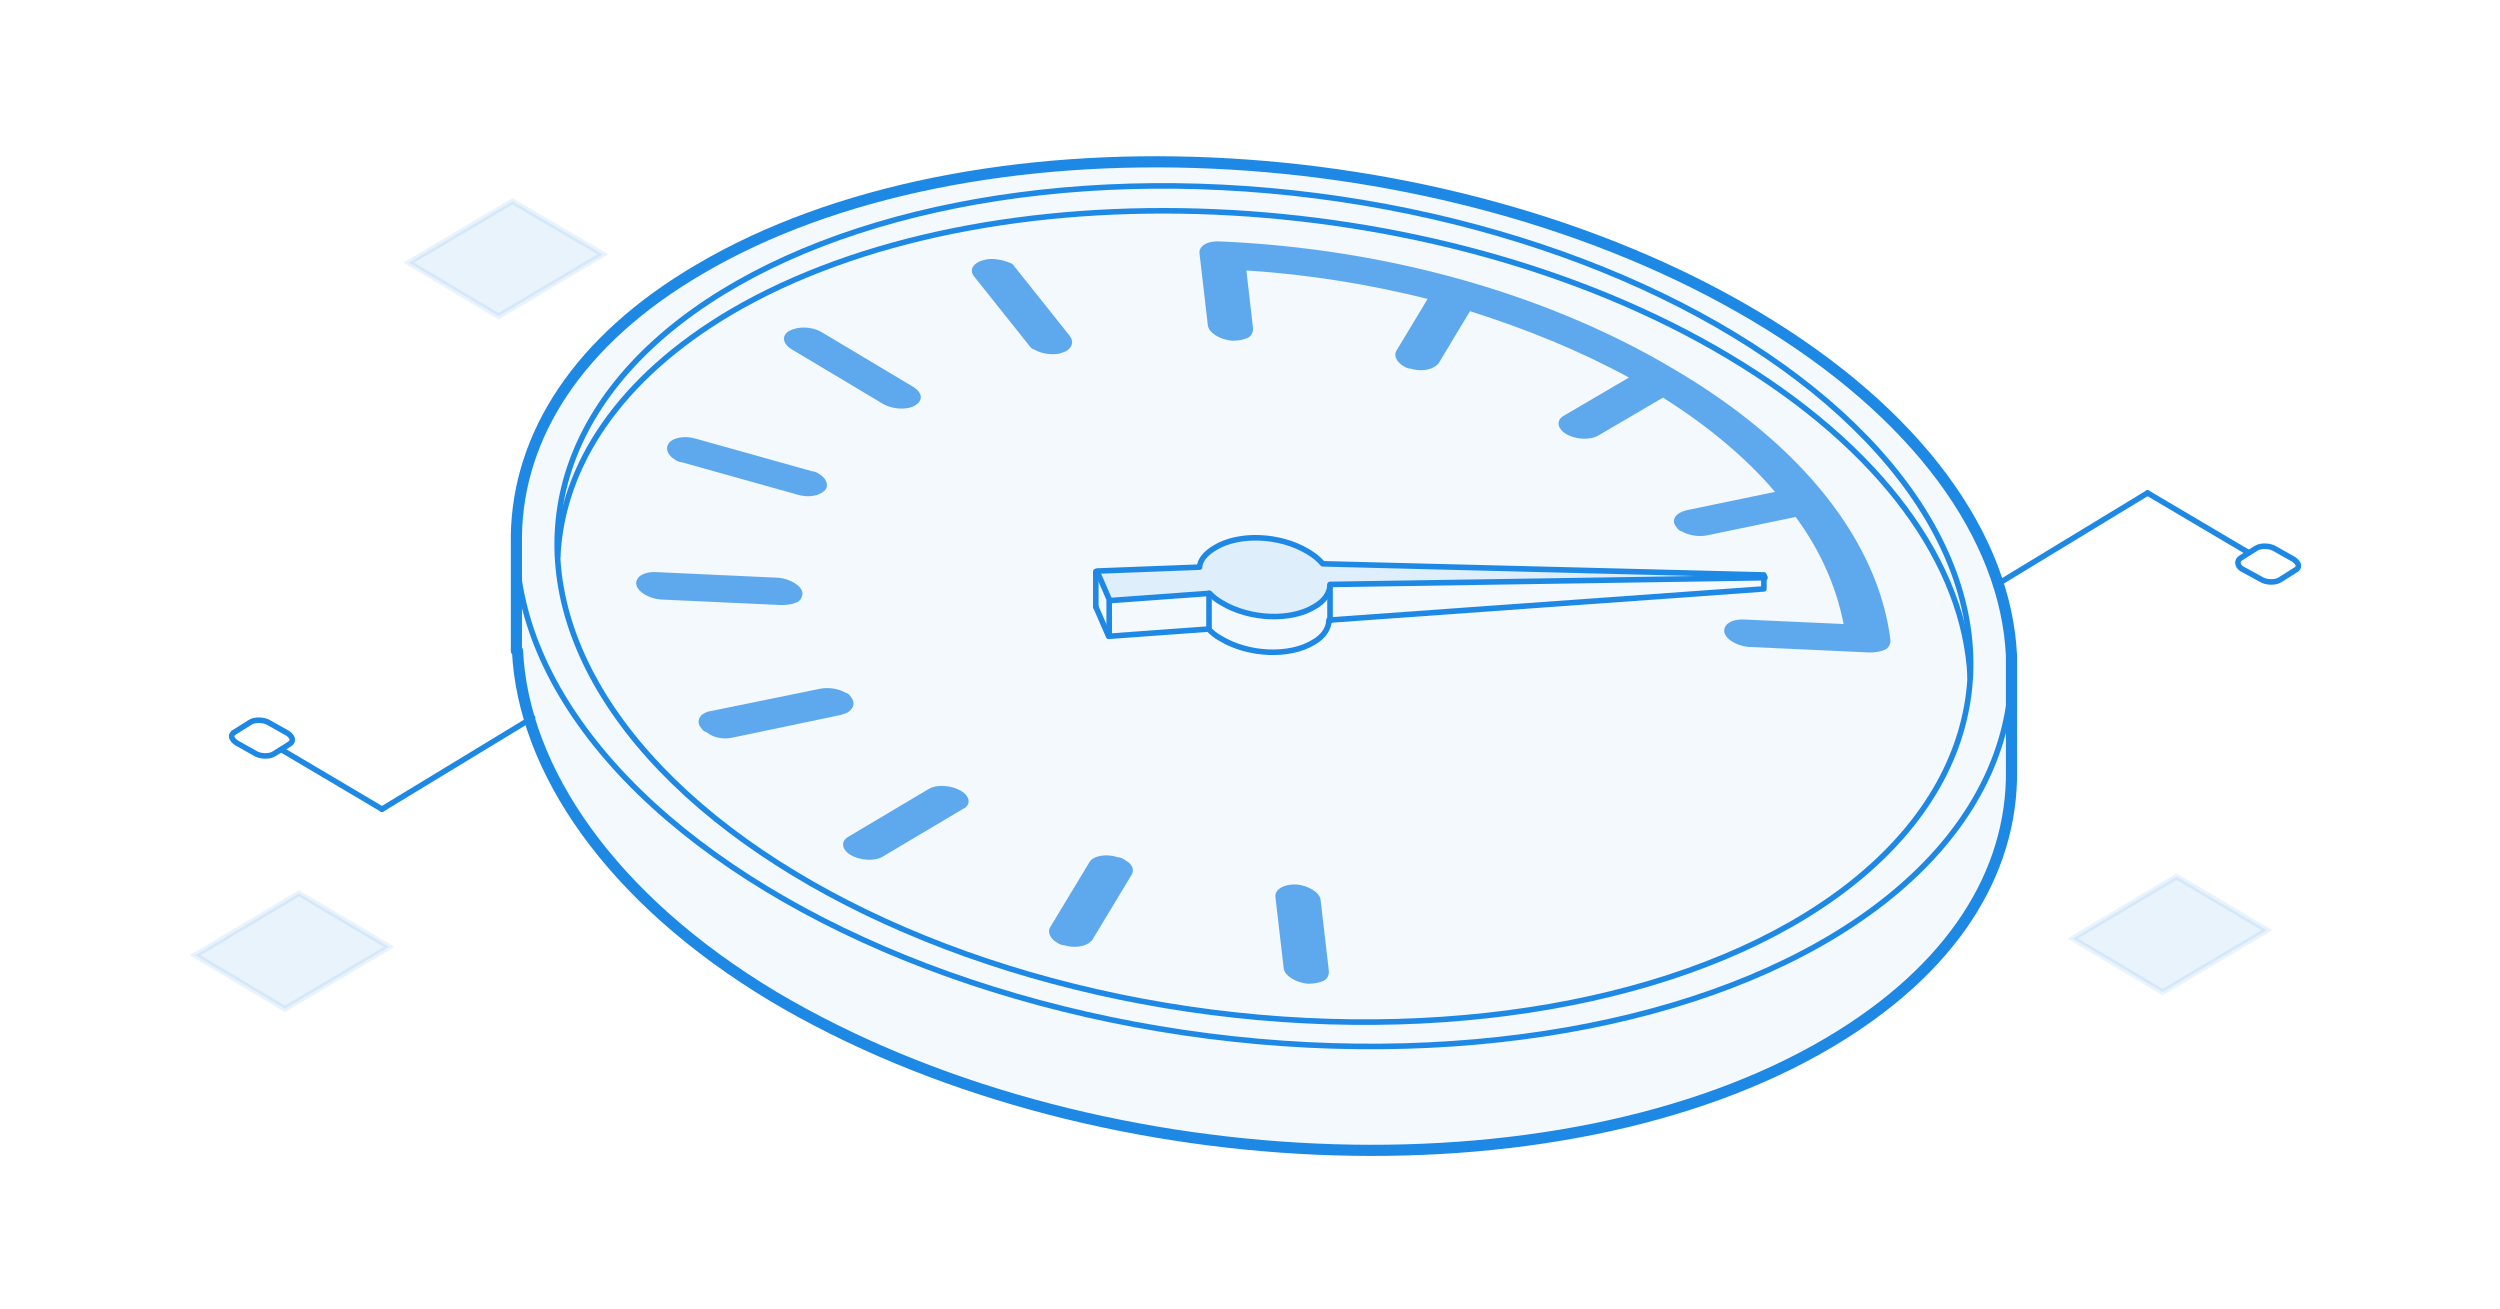 <?xml version="1.0" encoding="utf-8"?>
<!-- Generator: Adobe Illustrator 24.1.0, SVG Export Plug-In . SVG Version: 6.00 Build 0)  -->
<svg version="1.1" id="Layer_1" xmlns="http://www.w3.org/2000/svg" xmlns:xlink="http://www.w3.org/1999/xlink" x="0px" y="0px"
	 viewBox="0 0 448.3 234.7" style="enable-background:new 0 0 448.3 234.7;" xml:space="preserve">
<style type="text/css">
	.st0{opacity:0;fill:#1E88E5;}
	.st1{opacity:5.000000e-02;fill:#1E88E5;enable-background:new    ;}
	.st2{fill:none;stroke:#1E88E5;stroke-linecap:round;stroke-linejoin:round;}
	.st3{opacity:0.7;}
	.st4{fill:#1E88E5;}
	.st5{opacity:0.1;fill:#1E88E5;enable-background:new    ;}
	.st6{fill:none;stroke:#1E88E5;stroke-width:2;stroke-linecap:round;stroke-linejoin:round;}
	.st7{opacity:0.1;fill:#1E88E5;stroke:#1E88E5;stroke-miterlimit:10;enable-background:new    ;}
</style>
<rect class="st0" width="448.3" height="234.7"/>
<path id="Path" class="st1" d="M360.7,117.6L360.7,117.6c-1-21.2-16.6-43.5-46.1-61c-55.9-33.2-140.6-37-189.2-8.3
	C103.7,61,92.9,78.1,92.6,96l0,0v20.7h0.2c1,21.2,16.6,44.4,45.9,62c55.9,33.2,140.6,37,189.2,8.3c22.2-13.1,33-30.5,32.8-48.8l0,0
	V117.6z"/>
<ellipse id="Oval" transform="matrix(0.127 -0.992 0.992 0.127 90.433 319.345)" class="st2" cx="226.6" cy="108.3" rx="73.8" ry="127.4"/>
<g id="Path_1_" transform="translate(19, 18)" class="st3">
	<path class="st4" d="M157.5,28.6c-2,0.5-2.8,1.8-1.8,3l9.8,12.3c0.2,0.3,0.5,0.7,1,0.8c1.2,0.7,3,1,4.5,0.7c0.5-0.2,1-0.3,1.3-0.5
		c1-0.7,1.3-1.7,0.5-2.7L163,29.9c-0.2-0.3-0.5-0.7-1-0.8C160.8,28.6,159,28.2,157.5,28.6z"/>
	<path class="st4" d="M105.9,60.7c-2.2-0.7-4.5-0.2-5.1,1c-0.5,0.8,0,2,1.2,2.7c0.3,0.2,0.8,0.5,1.3,0.5l20.7,5.8
		c1.7,0.5,3.3,0.3,4.3-0.3c0.3-0.2,0.7-0.5,0.8-0.7c0.5-0.8,0-2-1.2-2.7c-0.3-0.2-0.8-0.5-1.3-0.5L105.9,60.7z"/>
	<path class="st4" d="M122.6,41.3c-1.5,0.8-1.3,2.3,0.3,3.3l16.4,9.8c1.7,1,4.3,1.2,5.8,0.3s1.3-2.3-0.3-3.3l-16.4-9.8
		C126.6,40.5,124.1,40.5,122.6,41.3z"/>
	<path class="st4" d="M112.2,114.3l19.6-4.1c0.5-0.2,1-0.3,1.3-0.5c1-0.7,1.3-1.7,0.5-2.7c-0.2-0.3-0.5-0.7-1-0.8
		c-1.2-0.7-3-1-4.5-0.7l-19.6,4c-2,0.3-2.8,1.8-1.8,3c0.2,0.3,0.5,0.7,1,0.8C108.9,114.3,110.7,114.6,112.2,114.3z"/>
	<path class="st4" d="M98.9,84.6c-2.3-0.2-4,0.8-3.8,2.2c0.2,1.3,2.2,2.5,4.3,2.7l21.7,1c1.2,0,2.2-0.2,2.8-0.5c0.7-0.3,1-1,1-1.7
		c-0.2-1.3-2.2-2.5-4.3-2.7L98.9,84.6z"/>
	<path class="st4" d="M182.7,136.2c-0.3-0.2-0.8-0.5-1.3-0.5c-2.2-0.7-4.5-0.2-5.1,1l-7,11.6c-0.5,0.8,0,2,1.2,2.7
		c0.3,0.2,0.8,0.5,1.3,0.5c1.7,0.5,3.3,0.3,4.3-0.3c0.3-0.2,0.7-0.5,0.8-0.7l7-11.6C184.5,137.9,184,136.9,182.7,136.2z"/>
	<path class="st4" d="M153.3,123.8c-1.7-1-4.3-1.2-5.8-0.3l-14.3,8.5c-1.5,0.8-1.3,2.3,0.3,3.3c1.7,1,4.3,1.2,5.8,0.3l14.3-8.5
		C155.2,126.4,155,124.8,153.3,123.8z"/>
	<path class="st4" d="M209.7,142.8l1.5,12.9c0.2,1.3,2.2,2.5,4.3,2.7c1.2,0,2.2-0.2,2.8-0.5c0.7-0.3,1-1,1-1.7l-1.5-12.9
		c-0.2-1.3-2.2-2.5-4.3-2.7C211.2,140.5,209.6,141.5,209.7,142.8z"/>
	<path class="st4" d="M199.9,25.3c-2.3-0.2-4,0.8-3.8,2.2l1.5,12.9c0.2,1.3,2.2,2.5,4.3,2.7c1.2,0,2.2-0.2,2.8-0.5
		c0.7-0.3,1-1,1-1.7l-1.2-10.4c11.1,0.7,22.1,2.5,32.5,5.1l-5.6,9.3c-0.5,0.8,0,2,1.2,2.7c0.3,0.2,0.8,0.5,1.3,0.5
		c1.7,0.5,3.3,0.3,4.3-0.3c0.3-0.2,0.7-0.5,0.8-0.7l5.6-9.3c10.1,3.2,19.7,7.1,28.5,11.9l-11.6,6.8c-1.5,0.8-1.3,2.3,0.3,3.3
		s4.3,1.2,5.8,0.3l11.6-6.8c8.1,5.1,14.9,10.8,20.1,16.9l-15.9,3.3c-2,0.5-2.8,1.8-1.8,3c0.2,0.3,0.5,0.7,1,0.8c1.2,0.7,3,1,4.5,0.7
		l15.9-3.3c4.5,6.1,7.3,12.6,8.6,19.2l-17.6-0.8c-2.3-0.2-4,0.8-3.8,2.2c0.2,1.3,2.2,2.5,4.3,2.7l21.7,1c1.2,0,2.2-0.2,2.8-0.5
		c0.7-0.3,1-1,1-1.7c-2.2-17.7-15.8-35-38.5-48.4C259,34.9,230,26.6,199.9,25.3z"/>
</g>
<ellipse id="Oval_1_" transform="matrix(0.127 -0.992 0.992 0.127 90.433 319.345)" class="st2" cx="226.6" cy="108.3" rx="78.1" ry="134.8"/>
<g id="Path_2_" transform="translate(5, 51)">
	<line class="st2" x1="87.6" y1="64.1" x2="87.6" y2="45.7"/>
	<line class="st2" x1="355.7" y1="86" x2="355.7" y2="86.3"/>
	<line class="st2" x1="355.7" y1="86" x2="355.7" y2="67.9"/>
	<path class="st2" d="M87.6,63.7c0.2,21.9,15.8,46.1,46.1,64c55.9,33.2,140.6,37,189.2,8.3c22.7-13.3,33.5-31.3,33-50.1"/>
</g>
<g id="Path_3_" transform="translate(68, 50)">
	<line class="st2" x1="128.5" y1="52.5" x2="128.5" y2="58.8"/>
	<path class="st2" d="M248.5,53.6l-0.2-0.5l-79.1-2c-0.7-0.8-1.5-1.5-2.7-2.2c-5-3-12.3-3.3-16.6-0.7c-1.7,1-2.7,2.2-2.8,3.5
		l-18.4,0.7l2.3,5.3l17.9-1.3c0.7,0.7,1.3,1.2,2.2,1.7c5,3,12.3,3.3,16.6,0.7c1.8-1,2.8-2.5,2.8-4L248.5,53.6z"/>
	<path class="st2" d="M128.5,58.8l2.3,5.3l17.9-1.3c0.7,0.7,1.3,1.2,2.2,1.7c5,3,12.3,3.3,16.6,0.7c1.8-1,2.8-2.5,2.8-4l78-5.6v-1.8
		"/>
	<line class="st2" x1="130.9" y1="57.8" x2="130.9" y2="64.1"/>
	<line class="st2" x1="148.8" y1="56.4" x2="148.8" y2="62.7"/>
	<line class="st2" x1="170.5" y1="55" x2="170.5" y2="61.3"/>
	<path class="st5" d="M248.5,53.6l-0.2-0.5l-79.1-2c-0.7-0.8-1.5-1.5-2.7-2.2c-5-3-12.3-3.3-16.6-0.7c-1.7,1-2.7,2.2-2.8,3.5
		l-18.4,0.7l2.3,5.3l17.9-1.3c0.7,0.7,1.3,1.2,2.2,1.7c5,3,12.3,3.3,16.6,0.7c1.8-1,2.8-2.5,2.8-4L248.5,53.6z"/>
</g>
<path id="Path_4_" class="st2" d="M100,99.8c0.8-16.4,11.1-32,31-43.8c45.9-27,126.1-23.6,178.8,7.8c27.9,16.6,42.5,37.5,43.5,57.6"
	/>
<path id="Path_5_" class="st6" d="M360.7,117.6L360.7,117.6c-1-21.2-16.6-43.5-46.1-61c-55.9-33.2-140.6-37-189.2-8.3
	C103.7,61,92.9,78.1,92.6,96l0,0v20.7h0.2c1,21.2,16.6,44.4,45.9,62c55.9,33.2,140.6,37,189.2,8.3c22.2-13.1,33-30.5,32.8-48.8l0,0
	V117.6z"/>
<polygon id="Path_6_" class="st7" points="73.3,47.1 89.4,56.7 108.1,45.6 91.9,36.1 "/>
<polygon id="Path_7_" class="st7" points="371.7,168.3 387.8,177.9 406.5,166.8 390.3,157.2 "/>
<g id="Group_1_" transform="translate(195, 46)">
	<line id="Path_8_" class="st2" x1="208.2" y1="53.1" x2="190.1" y2="42.4"/>
	<line id="Path_9_" class="st2" x1="190.1" y1="42.4" x2="163.1" y2="58.8"/>
	<path id="Path_10_" class="st2" d="M206.9,54l2.7-1.7c0.8-0.5,2.5-0.5,3.5,0.2l3.2,1.8c1,0.7,1.2,1.5,0.2,2l-2.7,1.7
		c-0.8,0.5-2.5,0.5-3.5-0.2L207,56C206.2,55.5,206,54.5,206.9,54z"/>
</g>
<g id="Group_2_" transform="translate(4, 70)">
	<line id="Path_11_" class="st2" x1="46.6" y1="64.5" x2="64.5" y2="75.1"/>
	<line id="Path_12_" class="st2" x1="64.5" y1="75.1" x2="91.5" y2="58.7"/>
	<path id="Path_13_" class="st2" d="M47.8,63.5l-2.7,1.7c-0.8,0.5-2.5,0.5-3.5-0.2l-3.2-1.8c-1-0.7-1.2-1.5-0.2-2l2.7-1.7
		c0.8-0.5,2.5-0.5,3.5,0.2l3.2,1.8C48.6,62.2,48.7,63,47.8,63.5z"/>
</g>
<polygon id="Path_14_" class="st7" points="35,171.3 51.1,180.9 69.8,169.8 53.6,160.2 "/>
</svg>
